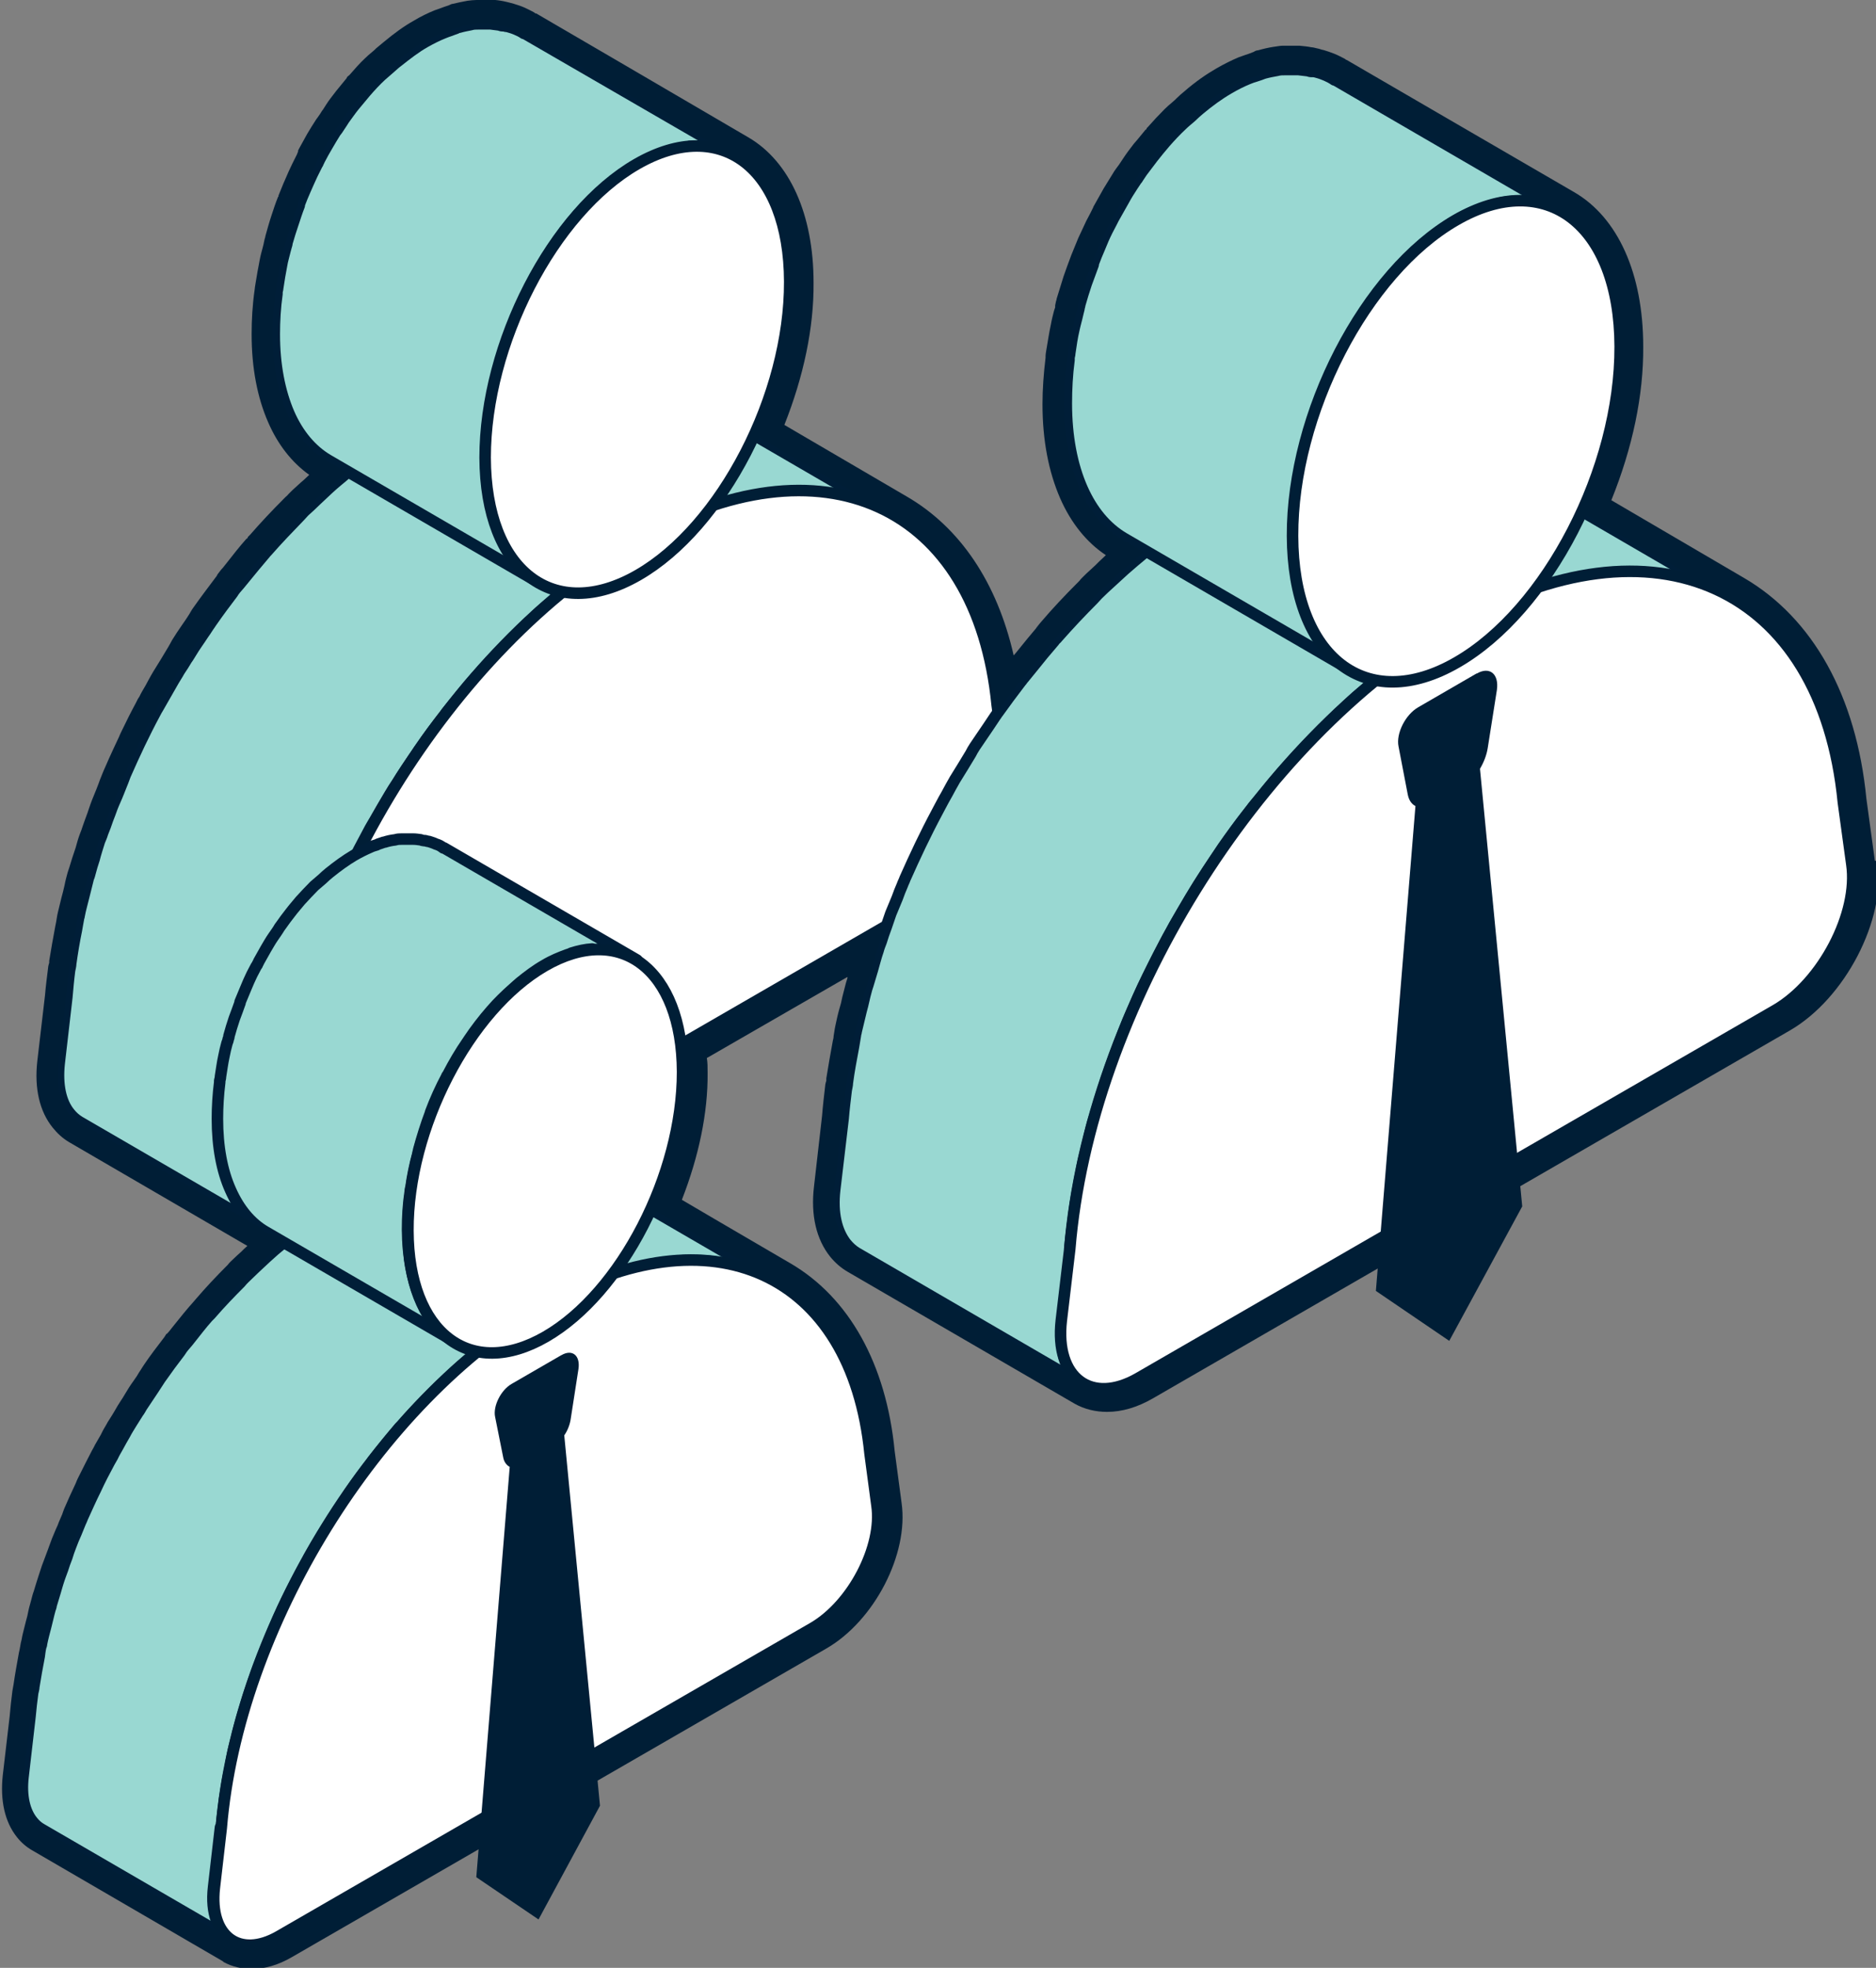 <?xml version="1.0" encoding="UTF-8"?>
<svg xmlns="http://www.w3.org/2000/svg" viewBox="0 0 48.84 51.22">
  <rect x="0" y="0" width="48.84" height="51.22" fill="#808080" stroke="none"/>
  <g stroke-linecap="round" stroke-linejoin="round" stroke-width=".3">
    <path d="m7.24 29.16c.02-.29.06-.58.1-.86.04-.29.09-.59.15-.88.02-.12.04-.25.07-.37.04-.17.08-.33.12-.5l.15-.6c.04-.12.08-.25.11-.37.07-.23.14-.46.22-.68.04-.12.08-.23.12-.35.09-.24.18-.47.27-.7.04-.1.08-.2.12-.3.14-.33.28-.65.44-.97.15-.32.32-.63.49-.95.05-.1.11-.19.16-.28.13-.23.26-.45.39-.67.06-.1.12-.2.19-.3.14-.23.29-.45.44-.67.06-.08.11-.17.17-.25.19-.28.39-.55.6-.81.02-.03.05-.06.07-.1.07-.09.14-.17.21-.26.18-.22.35-.44.54-.65.02-.03.05-.05.07-.08.28-.32.57-.62.86-.92.14-.14.28-.27.42-.41.11-.1.22-.21.33-.31.16-.14.33-.28.49-.42.11-.09.21-.18.32-.27.18-.14.37-.28.56-.41.09-.07.19-.14.28-.2.28-.19.57-.37.86-.54s.58-.31.86-.45c.08-.04.15-.07.23-.1.16-.07.32-.13.47-.19.22-.08.43-.16.65-.22.14-.04.28-.08.42-.12.13-.03.26-.06.39-.08.17-.03.33-.06.49-.08.1-.01.19-.02.29-.03.2-.01.4-.02.59-.01h.15c.24.01.47.04.7.09.05.01.11.02.16.04.18.04.35.09.52.15.05.02.11.04.16.06.21.08.42.18.62.29l-5.51-3.2s-.03-.02-.05-.03c-.15-.09-.31-.16-.47-.23-.03-.01-.06-.02-.1-.03-.05-.02-.11-.04-.16-.06-.08-.03-.16-.06-.24-.09-.09-.03-.19-.04-.28-.06-.05-.01-.11-.03-.16-.04-.03 0-.06-.01-.08-.02-.18-.03-.37-.05-.57-.07-.01 0-.03 0-.04 0-.05 0-.1 0-.15 0-.14 0-.28-.01-.43 0-.05 0-.11.01-.16.02-.09 0-.19.02-.29.03-.09 0-.17.01-.26.03-.08.01-.16.04-.24.05-.13.02-.26.05-.39.08-.07.02-.13.02-.2.04s-.14.05-.21.07c-.21.06-.43.14-.65.22-.08.03-.15.05-.23.08s-.16.07-.24.11c-.08.03-.15.07-.23.1-.28.13-.57.28-.86.45s-.58.35-.86.54c-.09.06-.19.14-.28.2-.19.13-.37.27-.56.41-.11.09-.22.18-.32.27-.16.14-.33.27-.49.42-.11.1-.22.21-.33.31-.1.1-.2.19-.3.28-.04.04-.07.08-.11.12-.29.3-.58.6-.86.92-.02.02-.04.04-.06.07 0 0 0 0-.01.01-.18.21-.36.43-.54.65-.07.09-.14.17-.21.25-.02.03-.05.06-.07.1-.19.25-.37.49-.55.75-.01.02-.03.04-.04.06-.06.08-.11.17-.17.25-.11.17-.23.33-.33.5-.04.06-.07.12-.11.17-.06.1-.12.2-.19.3-.06.11-.13.21-.19.32-.07.12-.13.23-.2.35-.05.09-.11.19-.16.28-.03.05-.06.1-.09.16-.14.26-.27.52-.4.79-.13.27-.25.54-.37.81-.02.05-.04.11-.06.16-.04.1-.08.2-.12.3-.05.13-.11.25-.16.38-.04.11-.08.22-.12.32-.04.12-.08.23-.13.35-.02.07-.05.14-.08.21-.05.16-.1.31-.14.47-.04.12-.08.25-.11.37-.01.04-.02.08-.04.12-.04.16-.08.32-.12.48-.04.17-.09.33-.12.5 0 .03-.02.06-.02.09-.02.09-.03.18-.05.28-.06.29-.11.59-.15.88 0 .06-.02.12-.03.18-.03.23-.05.46-.07.69l-.2 1.73c-.06.56.04 1.01.27 1.29.07.09.16.17.26.23l5.51 3.2c-.4-.23-.62-.77-.53-1.52l.2-1.73z" fill="#99d8d2" stroke="#001e38"></path>
    <path d="m17.96 3.81s.02 0 .04 0c.21-.01.4 0 .59.04h.04c.19.05.37.11.54.21s0 0 0 0l-5.51-3.19h-.02c-.07-.05-.14-.08-.21-.11s-.14-.05-.21-.07c-.03 0-.07-.01-.1-.02-.01 0-.03 0-.04 0-.03 0-.05-.01-.08-.02-.07-.01-.15-.02-.23-.03-.08 0-.16 0-.24 0-.01 0-.03 0-.04 0s-.02 0-.04 0c-.06 0-.13 0-.19.02-.1.02-.21.04-.31.07-.04 0-.07.03-.11.04s-.08.03-.11.04c-.06.02-.12.04-.19.07-.15.06-.31.14-.47.23-.25.14-.48.32-.72.51-.07.05-.13.11-.2.17-.08.07-.15.13-.23.2-.14.13-.27.27-.4.42-.1.12-.2.24-.3.36-.09.11-.17.23-.26.35-.03.05-.06.09-.09.14-.01.02-.03.04-.04.06-.03.05-.06.09-.1.14-.07.11-.14.23-.21.35s-.14.24-.2.36c-.01.03-.03.06-.04.08 0 .02-.02.04-.03.06-.04.08-.08.16-.12.24-.06.13-.12.26-.18.4-.06.13-.11.26-.16.39v.02.01c-.06.15-.11.31-.16.46-.06.17-.11.34-.16.51 0 .03-.01.06-.02.09-.01.04-.02.08-.03.11-.03.13-.07.25-.09.38-.04.2-.07.39-.1.59 0 .04-.02.08-.02.12v.04c-.05.35-.07.71-.07 1.05 0 .81.14 1.5.38 2.06.24.55.59.96 1.01 1.21l5.51 3.2c-.85-.49-1.39-1.64-1.39-3.26 0-.36.03-.73.08-1.1 0-.04.02-.08.02-.12.05-.32.11-.65.19-.97 0-.04.02-.08.03-.11.1-.36.21-.72.35-1.07 0 0 0-.01 0-.02.14-.35.29-.7.46-1.03 0-.02.02-.04.03-.06.17-.33.35-.64.55-.94.01-.02.03-.04.04-.06.2-.3.42-.59.65-.85.2-.23.41-.43.62-.62.07-.06.13-.12.2-.17.23-.19.47-.37.72-.51.22-.13.44-.22.66-.3.04-.01.08-.03.11-.04.21-.06.41-.11.61-.12z" fill="#99d8d2" stroke="#001e38"></path>
    <path d="m16.57 14.06c4.83-2.79 8.88-.93 9.39 4.29l.2 1.5c.17 1.2-.7 2.87-1.84 3.53l-15.42 8.91c-1.14.66-2.02 0-1.86-1.39l.2-1.73c.48-5.8 4.51-12.32 9.34-15.11z" fill="#fff" stroke="#001e36"></path>
    <path d="m16.58 4.27c2.19-1.26 3.97.1 3.98 3.06s-1.76 6.38-3.95 7.64-3.97-.1-3.98-3.06c0-2.96 1.76-6.38 3.95-7.64z" fill="#fff" stroke="#001e36"></path>
    <path d="m27.85 32.5c.03-.31.07-.62.11-.93s.1-.63.16-.94c.03-.13.05-.27.08-.4.04-.18.09-.36.13-.54.05-.21.1-.43.17-.64.04-.13.08-.27.12-.4.08-.25.15-.49.24-.74.04-.13.09-.25.13-.37.09-.25.19-.51.29-.76.04-.11.09-.22.13-.32.15-.35.3-.7.47-1.04.17-.34.34-.68.52-1.02.06-.1.11-.2.17-.31.14-.24.28-.48.42-.72.07-.11.13-.22.2-.33.15-.24.31-.48.47-.72.06-.09.12-.18.18-.27.21-.3.42-.59.64-.87.03-.03.05-.07.08-.1.07-.1.15-.19.23-.28.19-.24.38-.47.58-.7.03-.03.05-.06.08-.09.3-.34.61-.67.93-.99.15-.15.3-.29.45-.44.12-.11.23-.22.35-.33.17-.16.35-.3.53-.45.12-.1.23-.19.35-.29.2-.16.4-.3.6-.44.1-.07.2-.15.3-.22.3-.21.61-.4.92-.58s.62-.34.92-.48c.08-.04.16-.08.24-.11.17-.08.34-.14.51-.2.24-.09.47-.17.7-.24.15-.05.3-.09.45-.13.14-.03.28-.06.42-.09.18-.03.36-.06.53-.08.1-.01.21-.02.31-.03.22-.01.43-.02.64-.01h.16c.26.01.51.05.75.09.06.01.12.03.17.04.19.04.38.1.56.16.06.02.12.04.17.06.23.09.45.19.67.32l-5.92-3.44s-.04-.02-.05-.03c-.16-.09-.33-.18-.51-.25-.03-.01-.07-.02-.1-.04-.06-.02-.11-.04-.17-.06-.09-.03-.17-.07-.26-.09-.1-.03-.2-.05-.3-.07-.06-.01-.11-.03-.17-.04-.03 0-.06-.02-.09-.02-.2-.03-.4-.06-.61-.07-.02 0-.03 0-.05 0-.05 0-.11 0-.16 0-.15 0-.31-.01-.46 0-.06 0-.12.01-.18.02-.1 0-.2.02-.31.03-.09.01-.18.01-.27.03-.08.01-.17.04-.26.05-.14.03-.28.06-.42.09-.07.02-.14.03-.22.05-.07.02-.15.06-.23.08-.23.07-.46.15-.7.24-.08.03-.16.05-.25.09s-.17.08-.26.12c-.08.04-.16.07-.24.11-.31.14-.61.3-.92.48s-.62.38-.92.58c-.1.07-.2.15-.3.22-.2.14-.4.29-.6.44-.12.09-.23.19-.35.29-.18.15-.35.29-.53.45-.12.11-.24.22-.36.33-.11.1-.22.2-.33.31-.04.04-.08.09-.12.13-.32.32-.63.65-.93.99-.02.03-.05.05-.07.07 0 0 0 .01-.01.02-.2.23-.39.46-.58.7-.07.09-.15.18-.22.27-.03.03-.05.07-.08.1-.2.26-.4.53-.6.81-.02.02-.03.05-.05.07-.06.09-.12.18-.18.27-.12.18-.24.35-.36.53-.04.06-.08.13-.11.19-.07.11-.13.22-.2.33s-.14.23-.21.34c-.07.12-.14.25-.21.38-.06.1-.11.2-.17.31-.03.06-.06.11-.09.17-.15.28-.29.56-.43.85-.14.29-.27.58-.4.87-.02.06-.05.11-.07.17-.05.11-.09.22-.13.33-.06.14-.11.27-.17.41-.04.12-.08.23-.12.35-.05.13-.09.25-.13.38-.03.08-.06.15-.08.23-.06.17-.1.34-.15.51-.04.13-.08.27-.12.4-.01.04-.03.08-.04.13-.05.17-.08.35-.13.52-.04.18-.09.36-.13.54 0 .03-.02.07-.02.1-.02.1-.03.2-.05.3-.06.32-.12.63-.16.94 0 .06-.02.13-.03.19-.03.25-.06.49-.08.74l-.22 1.86c-.07.61.05 1.08.29 1.39.08.1.18.19.28.25l5.92 3.44c-.43-.25-.66-.83-.57-1.64l.22-1.86z" fill="#99d8d2" stroke="#001e38"></path>
    <path d="m39.38 5.24s.03 0 .04 0c.22-.01.43 0 .64.05h.04c.21.05.4.12.58.23s0 0 0 0l-5.92-3.44h-.02c-.07-.05-.15-.09-.22-.12s-.15-.06-.23-.08c-.03-.01-.07-.02-.11-.02-.01 0-.03 0-.04 0-.03 0-.06-.01-.09-.02-.08-.01-.16-.02-.25-.03-.09 0-.17 0-.26 0-.01 0-.03 0-.04 0s-.03 0-.04 0c-.07 0-.14 0-.21.02-.11.02-.22.04-.33.07-.04.01-.08.03-.11.04-.04.01-.08.03-.12.04-.07.02-.13.04-.2.07-.17.07-.33.15-.5.25-.26.15-.52.34-.77.55-.07.06-.14.12-.21.19-.08.07-.17.14-.25.22-.15.14-.29.29-.43.45-.11.13-.22.26-.32.39-.09.12-.19.25-.28.37-.03.05-.07.1-.1.15-.01.02-.03.05-.05.07-.03.05-.07.1-.1.15-.08.12-.16.25-.23.38s-.15.26-.22.39c-.02.03-.03.06-.05.09-.01.02-.02.04-.03.06-.04.08-.09.17-.13.25-.07.14-.13.28-.19.43-.06.14-.12.28-.17.42v.02.01c-.06.16-.12.33-.18.49-.06.18-.12.37-.17.55 0 .03-.02.07-.02.1-.01.04-.02.08-.03.12-.03.14-.07.27-.1.41-.05.21-.08.42-.11.63 0 .05-.02.09-.02.13v.05c-.05.38-.07.76-.07 1.13 0 .87.15 1.62.41 2.21s.63 1.03 1.09 1.3l5.92 3.44c-.91-.53-1.49-1.76-1.5-3.51 0-.39.03-.78.08-1.18 0-.04.02-.09.02-.13.05-.35.12-.7.21-1.04.01-.04.02-.08.03-.12.1-.39.23-.78.37-1.15 0 0 0-.01 0-.02.15-.38.31-.75.5-1.1.01-.02.02-.04.03-.06.18-.35.38-.69.59-1.01.02-.02.03-.05.05-.07.22-.32.45-.63.7-.92.21-.25.44-.46.67-.67.07-.06.14-.13.21-.19.25-.21.51-.4.77-.55.24-.14.48-.24.71-.32.04-.01.08-.03.12-.04.22-.07.44-.12.65-.13z" fill="#99d8d2" stroke="#001e38"></path>
    <path d="m37.89 16.26c5.19-3 9.55-1 10.1 4.62l.22 1.61c.19 1.29-.76 3.09-1.98 3.8l-16.59 9.58c-1.23.71-2.18 0-2.01-1.5l.22-1.86c.51-6.24 4.85-13.25 10.04-16.25z" fill="#fff" stroke="#001e36"></path>
    <path d="m37.9 5.73c2.35-1.36 4.27.11 4.28 3.29s-1.89 6.86-4.25 8.22c-2.35 1.36-4.27-.11-4.28-3.29s1.89-6.86 4.25-8.22z" fill="#fff" stroke="#001e36"></path>
    <path d="m5.76 47.58c.02-.26.06-.52.09-.78.04-.26.08-.53.14-.79.02-.11.04-.22.06-.33.03-.15.07-.3.11-.45.04-.18.09-.36.14-.54.03-.11.07-.22.1-.33.06-.21.13-.41.2-.62.04-.1.07-.21.11-.31.08-.21.16-.42.25-.63.04-.09.07-.18.11-.27.12-.29.25-.59.39-.88.14-.29.29-.57.44-.85.05-.09.1-.17.14-.26.11-.2.23-.4.35-.6.06-.09.11-.18.17-.27.13-.21.26-.41.4-.61.05-.08.1-.15.15-.23.17-.25.35-.49.54-.73l.06-.09c.06-.08.13-.16.19-.24.16-.2.32-.4.48-.59.02-.03.05-.05.07-.07.25-.29.51-.56.78-.83.12-.12.25-.25.38-.37.1-.09.2-.19.3-.28.15-.13.29-.25.44-.38.1-.08.19-.16.29-.24.17-.13.33-.25.5-.37.08-.06.17-.13.25-.18.26-.17.51-.34.77-.49s.52-.28.78-.4c.07-.03.14-.06.2-.09.14-.06.29-.12.43-.17.2-.08.39-.14.58-.2.13-.04.25-.08.38-.11.12-.03.24-.05.35-.08.15-.03.3-.05.45-.07.09 0 .17-.02.26-.03.18-.01.36-.02.53-.01h.13c.22.01.42.04.63.08.05 0 .1.02.15.03.16.04.32.08.47.13.05.02.1.03.14.05.19.08.38.16.56.26l-4.96-2.88s-.03-.02-.05-.03c-.14-.08-.28-.15-.43-.21-.03-.01-.06-.02-.09-.03-.05-.02-.1-.03-.14-.05-.07-.03-.14-.06-.22-.08s-.17-.04-.25-.06c-.05-.01-.1-.02-.15-.03-.03 0-.05-.01-.08-.02-.17-.03-.34-.05-.51-.06-.01 0-.03 0-.04 0-.04 0-.09 0-.13 0-.13 0-.26 0-.39 0-.05 0-.1.01-.15.01-.09 0-.17.02-.26.03-.08 0-.15.01-.23.02-.07.01-.14.03-.22.05-.12.02-.23.05-.35.08-.06.02-.12.02-.18.04s-.13.05-.19.07c-.19.06-.39.13-.59.2-.07.03-.14.04-.21.07s-.15.07-.22.1-.14.06-.2.09c-.26.12-.51.25-.78.4-.26.15-.52.31-.77.49-.09.06-.17.12-.25.18-.17.12-.34.24-.5.37-.1.08-.2.16-.29.24-.15.12-.3.25-.44.38-.1.09-.2.19-.3.28-.09.09-.18.17-.27.26-.03.03-.07.07-.1.11-.27.27-.53.54-.78.83-.02.02-.04.04-.06.06 0 0 0 0-.01.01-.17.19-.32.39-.48.59-.06.08-.13.15-.19.23-.02.03-.04.06-.06.09-.17.22-.34.45-.5.68-.01.02-.03.04-.04.06-.05.08-.1.15-.15.23-.1.15-.2.3-.3.45-.03.05-.06.11-.1.16-.06.09-.11.18-.17.27-.06.1-.12.19-.17.29-.06.1-.12.21-.18.32-.05.09-.1.17-.14.26-.03.05-.05.09-.08.14-.13.24-.25.47-.36.71-.12.24-.23.49-.34.73-.02.05-.04.1-.06.14-.04.09-.07.18-.11.27-.05.11-.1.23-.14.34-.04.1-.07.19-.1.29-.04.1-.08.21-.11.31-.02.06-.05.13-.07.19-.05.14-.09.28-.13.42-.03.11-.07.22-.1.33 0 .04-.02.07-.03.11-.04.14-.07.29-.11.44s-.08.3-.11.45c0 .03-.01.06-.02.08-.02.08-.03.17-.04.25-.05.26-.1.53-.14.79 0 .05-.02.11-.03.16-.03.21-.05.41-.07.62l-.18 1.56c-.06.51.04.91.24 1.16.07.09.15.16.24.21l4.96 2.88c-.36-.21-.56-.69-.48-1.37l.18-1.56z" fill="#99d8d2" stroke="#001e38"></path>
    <path d="m15.43 24.72s.02 0 .03 0c.19-.01.36 0 .53.04h.04c.17.04.34.1.49.19s0 0 0 0l-4.96-2.88h-.02c-.06-.05-.12-.08-.19-.1-.06-.03-.13-.05-.19-.07-.03 0-.06-.01-.09-.02-.01 0-.02 0-.04 0s-.05-.01-.07-.02c-.07-.01-.14-.02-.21-.02s-.15 0-.22 0c-.01 0-.02 0-.04 0-.01 0-.02 0-.03 0-.06 0-.11 0-.17.02-.09.01-.19.03-.28.06-.03 0-.06.02-.1.03-.03.01-.07.02-.1.04-.06.02-.11.03-.17.06-.14.06-.28.13-.42.21-.22.13-.44.29-.65.46-.06.05-.12.1-.18.16-.07.06-.14.12-.21.18-.12.12-.24.25-.36.38-.09.11-.18.21-.27.33-.08.1-.16.21-.23.31-.03.04-.06.08-.08.12-.01.02-.03.04-.04.06-.03.04-.06.09-.09.13-.07.1-.13.21-.19.31-.06.11-.12.21-.18.32-.01.02-.02.05-.04.08 0 .02-.02.03-.03.05-.04.07-.07.14-.11.21-.06.12-.11.24-.16.36s-.1.24-.15.36v.01.01c-.05.14-.1.28-.15.41-.05.15-.1.31-.14.46 0 .03-.01.06-.02.08 0 .03-.02.07-.03.1-.03.11-.06.23-.08.34-.04.18-.06.35-.09.53 0 .04-.01.07-.02.11v.04c-.04.32-.06.64-.06.95 0 .73.12 1.36.34 1.85.22.5.53.87.91 1.09l4.96 2.88c-.76-.44-1.25-1.48-1.26-2.94 0-.33.02-.66.07-.99 0-.04.01-.07.02-.11.04-.29.1-.58.18-.87 0-.03.02-.07.02-.1.09-.33.19-.65.31-.97 0 0 0 0 0-.01.12-.32.26-.63.42-.93 0-.02.02-.03.03-.05.15-.29.32-.58.5-.84.01-.02.03-.04.04-.06.18-.27.38-.53.59-.77.18-.21.37-.39.56-.56.06-.05.12-.11.18-.16.21-.17.42-.33.65-.46.2-.12.4-.2.59-.27.03-.01.07-.02.1-.04.19-.06.37-.1.55-.11z" fill="#99d8d2" stroke="#001e38"></path>
    <path d="m14.18 33.96c4.35-2.51 8-.84 8.47 3.87l.18 1.35c.16 1.08-.63 2.59-1.66 3.19l-13.91 8.03c-1.03.59-1.82 0-1.68-1.26l.18-1.56c.43-5.23 4.07-11.11 8.42-13.62z" fill="#fff" stroke="#001e36"></path>
    <path d="m14.18 25.14c1.97-1.14 3.58.09 3.59 2.76 0 2.67-1.59 5.75-3.56 6.89s-3.58-.09-3.59-2.76 1.59-5.75 3.56-6.89z" fill="#fff" stroke="#001e36"></path>
  </g>
  <path d="m48.81 22.4-.22-1.61c-.26-2.67-1.39-4.7-3.19-5.75s0 0 0 0-3.45-2.02-3.45-2.02c.55-1.36.84-2.73.83-4 0-1.9-.66-3.36-1.8-4.02s-5.92-3.44-5.92-3.44h-.01s-.04-.03-.04-.03c-.08-.04-.17-.09-.27-.13s-.19-.07-.29-.1c-.03 0-.07-.02-.11-.03l-.09-.02s-.07-.02-.11-.02c-.1-.02-.2-.03-.31-.04-.06 0-.12 0-.19 0-.05 0-.09 0-.14 0h-.02s-.04 0-.04 0h-.05c-.07 0-.15.02-.24.03-.13.02-.26.05-.4.09-.04 0-.08.02-.11.04l-.13.05-.09.03c-.06.02-.11.04-.17.06-.19.08-.39.18-.58.29-.26.15-.54.34-.85.61-.06.05-.12.1-.18.16l-.05.05-.08.07c-.06.05-.13.11-.19.17-.15.15-.3.31-.44.47l-.03.03v.02s-.03.02-.03.02c-.11.13-.2.25-.3.36-.1.13-.2.26-.29.4l-.06.09-.04.06s-.03.04-.03.04l-.03.04c-.05.07-.08.11-.1.15-.08.13-.16.26-.24.39-.08.14-.15.27-.23.41s-.03.06-.03.06-.04.08-.04.08l-.05.1-.1.19c-.07.15-.14.3-.21.45-.06.15-.12.29-.18.44-.08.21-.14.38-.2.55-.06.19-.12.38-.18.58 0 .02-.01.05-.02.08l-.02.1v.05s-.03.09-.03.09c-.03.12-.06.23-.08.35-.05.22-.08.45-.12.67-.01.07-.02.11-.02.15s0 .05 0 .05c-.05.41-.08.82-.08 1.21 0 .94.16 1.76.46 2.45.28.64.69 1.15 1.19 1.48-.06.06-.12.11-.18.17l-.09.09-.13.12c-.07.06-.14.13-.21.2-.03.03-.06.06-.08.09l-.04.04c-.35.35-.66.68-.95 1.02s-.05.07-.05.07c-.22.26-.42.5-.61.74l-.06.07c-.43-1.89-1.39-3.33-2.79-4.14s0 0 0 0-3.18-1.86-3.18-1.86c.5-1.26.77-2.53.76-3.7 0-1.78-.62-3.15-1.69-3.78s-5.53-3.23-5.53-3.23h-.02s-.04-.03-.04-.03c-.06-.03-.15-.08-.24-.12s-.18-.07-.28-.1c-.04-.01-.07-.02-.11-.03l-.08-.02s-.09-.02-.09-.02c-.1-.02-.2-.03-.3-.04-.05.01-.11.01-.17.01-.04 0-.09 0-.13 0h-.02s-.07 0-.07 0c-.07 0-.17.01-.24.02-.12.02-.25.05-.38.08-.03 0-.07.02-.11.04l-.12.04-.08.03c-.06.02-.11.04-.17.06-.17.07-.36.16-.54.27-.25.14-.5.32-.8.57-.06.05-.12.1-.18.15l-.04.04-.07.06c-.06.05-.12.1-.18.16-.14.13-.27.28-.4.43l-.06.05-.02.04c-.09.11-.18.22-.27.33-.09.12-.19.24-.27.37l-.07.11-.03.04-.05.08c-.04.06-.07.1-.1.14-.08.12-.15.24-.23.37-.07.13-.14.25-.21.38s-.02.06-.02.06-.02.05-.02.05-.02.05-.02.05l-.03.06-.09.18c-.07.14-.13.28-.19.42-.06.13-.11.27-.17.41v.03s-.01 0-.01 0c-.07.17-.12.33-.17.48-.06.18-.11.36-.16.54 0 .02-.01.05-.02.08l-.02.09s-.01.05-.01.05l-.02.08c-.03.11-.06.22-.08.33-.04.21-.08.42-.11.62-.01.07-.02.11-.02.14-.06.42-.08.8-.08 1.17 0 .88.15 1.65.43 2.29.25.58.62 1.05 1.07 1.37-.05.05-.1.09-.15.14l-.07.06-.11.1c-.07.06-.13.12-.2.19-.03.03-.05.06-.08.08l-.04.04c-.33.33-.62.64-.89.95l-.06.06v.02s-.04.03-.04.03c-.17.19-.35.42-.53.65l-.08.1c-.05.05-.09.11-.13.16l-.02.03s0 .01 0 .01l-.03.04c-.21.28-.4.53-.59.8s-.03.05-.03.05l-.12.19-.06.09-.09.13c-.09.13-.17.25-.25.38l-.06.11-.04.07c-.06.1-.12.2-.18.3l-.08.13c-.04.07-.09.14-.13.21-.05.08-.09.16-.13.23l-.07.13c-.07.12-.12.2-.16.29l-.04.06-.05.1c-.13.24-.25.48-.37.73s-.04.09-.04.09c-.13.28-.26.55-.38.83l-.04.09-.03.07-.08.2-.04.11-.05.13c-.04.09-.07.18-.11.27-.03.07-.05.14-.08.22l-.04.12c-.05.13-.09.25-.13.36l-.03.09-.05.13c-.04.11-.07.22-.1.33l-.05.15-.04.12c-.03.09-.05.17-.08.26l-.04.12c-.03.11-.06.22-.08.33l-.04.17-.04.15c-.03.12-.06.25-.09.37l-.02.09c-.01.06-.02.12-.03.18l-.02.1c-.06.31-.11.61-.16.91v.05s-.03.09-.03.14c-.03.24-.06.47-.08.71l-.2 1.71c-.08.71.06 1.31.4 1.73.12.15.26.28.43.38l4.64 2.7s-.06.05-.09.08l-.07.07-.1.09c-.06.06-.12.11-.18.17-.03.03-.05.05-.07.08-.33.33-.59.61-.83.89l-.06.07c-.18.2-.34.4-.5.6l-.08.1s-.06.08-.1.12-.02.02-.02.02h-.01s-.05.08-.05.08c-.19.25-.37.48-.53.72s-.03.05-.03.05l-.1.15-.06.1-.09.13c-.08.11-.15.22-.22.34l-.06.1-.04.06c-.06.09-.12.19-.17.28l-.06.1c-.04.06-.08.13-.12.19-.04.08-.09.15-.13.23l-.05.1-.15.26-.03.06-.05.09c-.11.21-.22.43-.33.65s-.05.1-.05.1c0 .02-.02.03-.02.05l-.03.07c-.1.21-.2.43-.29.64l-.03.08-.02.06-.09.21-.03.08-.05.11c-.03.08-.07.16-.1.24-.02.06-.05.13-.07.19l-.04.11-.12.32-.03.08-.04.12c-.03.1-.07.21-.1.31l-.04.13-.03.1c-.03.08-.05.16-.07.24l-.03.11c-.03.1-.05.2-.07.3l-.04.15-.03.12c-.03.12-.06.23-.08.35l-.02.08c-.01.06-.02.11-.03.17l-.02.09c-.05.28-.1.55-.14.83-.02.09-.02.13-.03.17-.03.22-.05.43-.07.65l-.18 1.54c-.07.65.05 1.21.37 1.61.11.14.25.26.41.35l4.95 2.88s.02.02.02.02c.22.12.47.18.73.18.34 0 .69-.1 1.05-.31l13.91-8.03c1.25-.72 2.15-2.46 1.96-3.79l-.18-1.35c-.22-2.27-1.19-4-2.72-4.89s-2.82-1.65-2.82-1.65c.44-1.13.68-2.26.67-3.31 0-.13 0-.26-.02-.38l3.66-2.11s0 .02 0 .03l-.04.13c-.03.12-.06.24-.09.35l-.04.18-.04.14c-.04.14-.07.28-.1.42l-.02.1c-.01.07-.02.13-.03.19 0 .04-.01.08-.02.12-.06.33-.12.66-.17.98v.06s-.03.09-.03.14c-.03.26-.06.51-.08.77l-.21 1.84c-.09.75.06 1.38.42 1.83.13.16.28.29.45.39l5.92 3.44c.25.14.54.21.84.21.39 0 .79-.12 1.19-.35l16.59-9.58c1.43-.83 2.5-2.88 2.28-4.4zm-2.58 3.89-16.59 9.58c-.32.19-.62.27-.89.27-.22 0-.42-.06-.58-.17.01 0 .02.03.04.03l-5.92-3.44c-.11-.06-.2-.15-.28-.25-.24-.31-.36-.78-.29-1.39l.22-1.86c.02-.24.05-.49.08-.74 0-.06.02-.13.03-.19.04-.31.1-.63.16-.94.02-.1.03-.2.05-.3 0-.03.02-.07.02-.1.04-.18.09-.36.13-.54.04-.17.08-.35.13-.52.01-.04.03-.08.04-.13.04-.13.08-.27.12-.4.05-.17.1-.34.15-.51.03-.08.06-.15.08-.23.04-.12.09-.25.13-.37l-5.35 3.09c.03.23.06.45.06.7 0 1.18-.32 2.43-.83 3.56l3.28 1.91c-.05-.03-.11-.05-.16-.08 1.41.74 2.37 2.29 2.59 4.54l.18 1.35c.16 1.08-.63 2.59-1.66 3.19l-13.91 8.03c-.27.16-.52.23-.75.23-.18 0-.35-.05-.49-.14.01 0 .02.02.03.03l-4.96-2.88c-.09-.05-.17-.12-.24-.21-.2-.26-.3-.66-.24-1.16l.18-1.56c.02-.21.04-.41.07-.62 0-.05.02-.11.03-.16.04-.26.08-.53.14-.79.02-.08.03-.17.04-.25 0-.03.01-.06.02-.08.03-.15.07-.3.11-.45s.07-.29.11-.44c0-.04.02-.07.03-.11.03-.11.07-.22.1-.33.04-.14.08-.28.13-.42.02-.06.05-.13.07-.19.04-.1.07-.21.11-.31s.07-.19.1-.29c.04-.11.09-.23.14-.34.04-.09.07-.18.11-.27.02-.05.04-.1.06-.14.11-.25.22-.49.34-.73t0 0c.12-.25.24-.48.36-.72.03-.05.05-.09.08-.14.05-.09.1-.17.14-.26.06-.11.12-.21.18-.32.06-.1.12-.19.17-.29.06-.09.11-.18.17-.27.03-.05.06-.11.1-.16.1-.15.2-.3.3-.45.05-.08.1-.15.15-.23.01-.02.03-.04.04-.06.16-.23.33-.46.5-.68l.06-.09c.06-.08.13-.15.19-.23.16-.2.32-.4.48-.59 0 0 0 0 .01-.01.02-.02.04-.04.06-.06.25-.29.51-.56.78-.83.03-.03.07-.07.1-.11.09-.09.18-.17.27-.26.1-.09.2-.19.3-.28.15-.13.29-.25.44-.38s-.48-.28-.48-.28c-.06-.03-.11-.1-.16-.14l-4.69-2.73c-.1-.06-.19-.14-.26-.23-.23-.28-.33-.73-.27-1.29l.2-1.73c.02-.23.04-.46.07-.69 0-.06.02-.12.03-.18.04-.29.09-.58.15-.88.02-.09.03-.18.05-.28 0-.03.02-.06.02-.09.04-.17.08-.33.12-.5.04-.16.07-.32.12-.48.01-.04.02-.08.04-.12.04-.12.08-.25.11-.37.05-.16.09-.31.14-.47.02-.07.05-.14.08-.21.04-.12.08-.23.13-.35.04-.11.07-.22.12-.32.05-.13.1-.25.16-.38.04-.1.08-.2.12-.3.02-.05.04-.1.06-.16.12-.27.24-.54.37-.81.13-.27.26-.54.4-.8.03-.05.06-.1.09-.16.05-.1.1-.19.16-.28.07-.12.13-.23.2-.35.06-.11.13-.21.19-.32.06-.1.12-.2.19-.3.04-.06.07-.12.11-.17.11-.17.22-.33.33-.5.06-.08.11-.17.17-.25.01-.02.03-.04.04-.06.18-.26.37-.5.55-.75.02-.03.05-.06.07-.1.07-.09.14-.17.21-.25.18-.22.35-.44.54-.65 0 0 0 0 .01-.01.02-.02.04-.04.06-.07.28-.32.57-.62.86-.92.04-.04.07-.08.11-.12.1-.1.2-.19.3-.28.11-.1.22-.21.33-.31.16-.14.32-.28.49-.42t0 0l-.53-.31c-.42-.25-.77-.66-1.01-1.21s-.38-1.24-.38-2.06c0-.35.02-.7.07-1.05 0-.02 0-.03 0-.04 0-.04.02-.08.02-.13.03-.2.06-.39.1-.59.03-.13.06-.25.09-.38.01-.04.02-.08.03-.11 0-.03.01-.06.02-.09.05-.17.1-.34.16-.51.05-.15.11-.31.16-.46 0 0 0 0 0-.01 0 0 0-.01 0-.02.05-.13.1-.26.16-.39s.12-.27.18-.4c.04-.08.08-.16.12-.24 0-.02.02-.04.03-.06.01-.03.03-.06.04-.08.06-.12.13-.24.2-.36s.14-.23.21-.35c.03-.05.06-.1.1-.14.01-.02.03-.04.04-.06.03-.05.06-.09.09-.14.08-.12.17-.24.26-.35.1-.13.2-.25.3-.36.13-.15.26-.29.4-.42.07-.07.15-.13.23-.2.07-.06.13-.12.2-.17.23-.19.47-.37.72-.51.16-.09.31-.17.47-.23.06-.03.13-.04.19-.07.04-.01.08-.03.11-.04.04-.01.07-.03.11-.04.1-.03.21-.05.31-.07.06-.01.14-.02.21-.02h.06.1.14c.08 0 .15.01.23.03.03 0 .05.01.08.02h.04c.03 0 .07.01.1.02.07.02.14.05.21.07.07.03.14.06.21.1 0 0 .02 0 .02.01l5.51 3.2s-.01 0-.02 0c.86.49 1.41 1.63 1.41 3.27 0 1.3-.35 2.69-.92 3.95l3.64 2.11c-.06-.03-.12-.05-.17-.08 1.56.82 2.62 2.54 2.87 5.04l.02.18c.19-.27.39-.54.59-.8.03-.03.05-.07.08-.1.07-.09.15-.18.22-.27.19-.24.38-.47.58-.7 0 0 0 0 .01-.02l.07-.07c.3-.34.61-.67.93-.99.04-.04.08-.09.12-.13.11-.11.22-.2.33-.31.12-.11.24-.22.36-.33.17-.15.35-.3.53-.45t0 0l-.57-.33c-.46-.27-.83-.71-1.09-1.3s-.41-1.34-.41-2.21c0-.37.02-.75.07-1.13 0-.02 0-.03 0-.05 0-.05.02-.09.02-.13.03-.21.06-.42.11-.63.03-.14.07-.27.1-.41.01-.04.02-.08.03-.12 0-.03.01-.07.02-.1.05-.18.11-.37.17-.55.05-.17.11-.33.18-.49 0 0 0 0 0-.01 0 0 0-.01 0-.02.06-.14.11-.28.17-.42s.13-.29.19-.43c.04-.09.09-.17.13-.25.01-.02.02-.04.03-.06.02-.03.03-.06.05-.09.07-.13.14-.26.22-.39.07-.13.15-.25.23-.38.03-.05.07-.1.1-.15.01-.02.03-.04.04-.07.03-.05.07-.1.1-.15.09-.13.18-.25.28-.38s.21-.26.32-.39c.14-.16.28-.31.43-.45.08-.08.16-.14.25-.22.07-.06.14-.13.21-.19.25-.21.51-.4.77-.55.17-.1.34-.18.5-.25.07-.03.14-.05.2-.07.04-.01.08-.03.12-.04s.08-.03.11-.04c.11-.03.22-.05.33-.07.07-.01.14-.02.21-.02h.04s.03 0 .04 0h.11.15c.08 0 .17.02.25.03.03 0 .06.01.09.02h.04c.03 0 .07.01.11.02.08.02.15.05.23.08s.15.07.22.11c0 0 .02 0 .02.01l5.92 3.44s-.01 0-.02 0c.92.52 1.51 1.76 1.52 3.52 0 1.4-.38 2.89-.99 4.25l3.91 2.27c-.06-.03-.13-.06-.19-.09 1.68.88 2.82 2.73 3.09 5.42l.22 1.61c.19 1.29-.76 3.09-1.98 3.8z" fill="#001e36"></path>
  <path d="m38.45 17.53c.33-.19.58.01.52.43l-.24 1.52c-.03.18-.1.36-.2.53l1.1 11.39-1.9 3.5-1.91-1.3 1.03-12.62c-.1-.05-.17-.15-.2-.3l-.24-1.25c-.07-.34.18-.83.51-1.02l1.52-.88z" fill="#001e36"></path>
  <path d="m14.62 35.27c.28-.16.49.01.44.36l-.2 1.29c-.02.15-.08.31-.17.44l.93 9.64-1.6 2.96-1.62-1.1.87-10.68c-.08-.04-.15-.13-.17-.25l-.21-1.05c-.06-.28.15-.7.43-.86l1.28-.74z" fill="#001e36"></path>
</svg>
